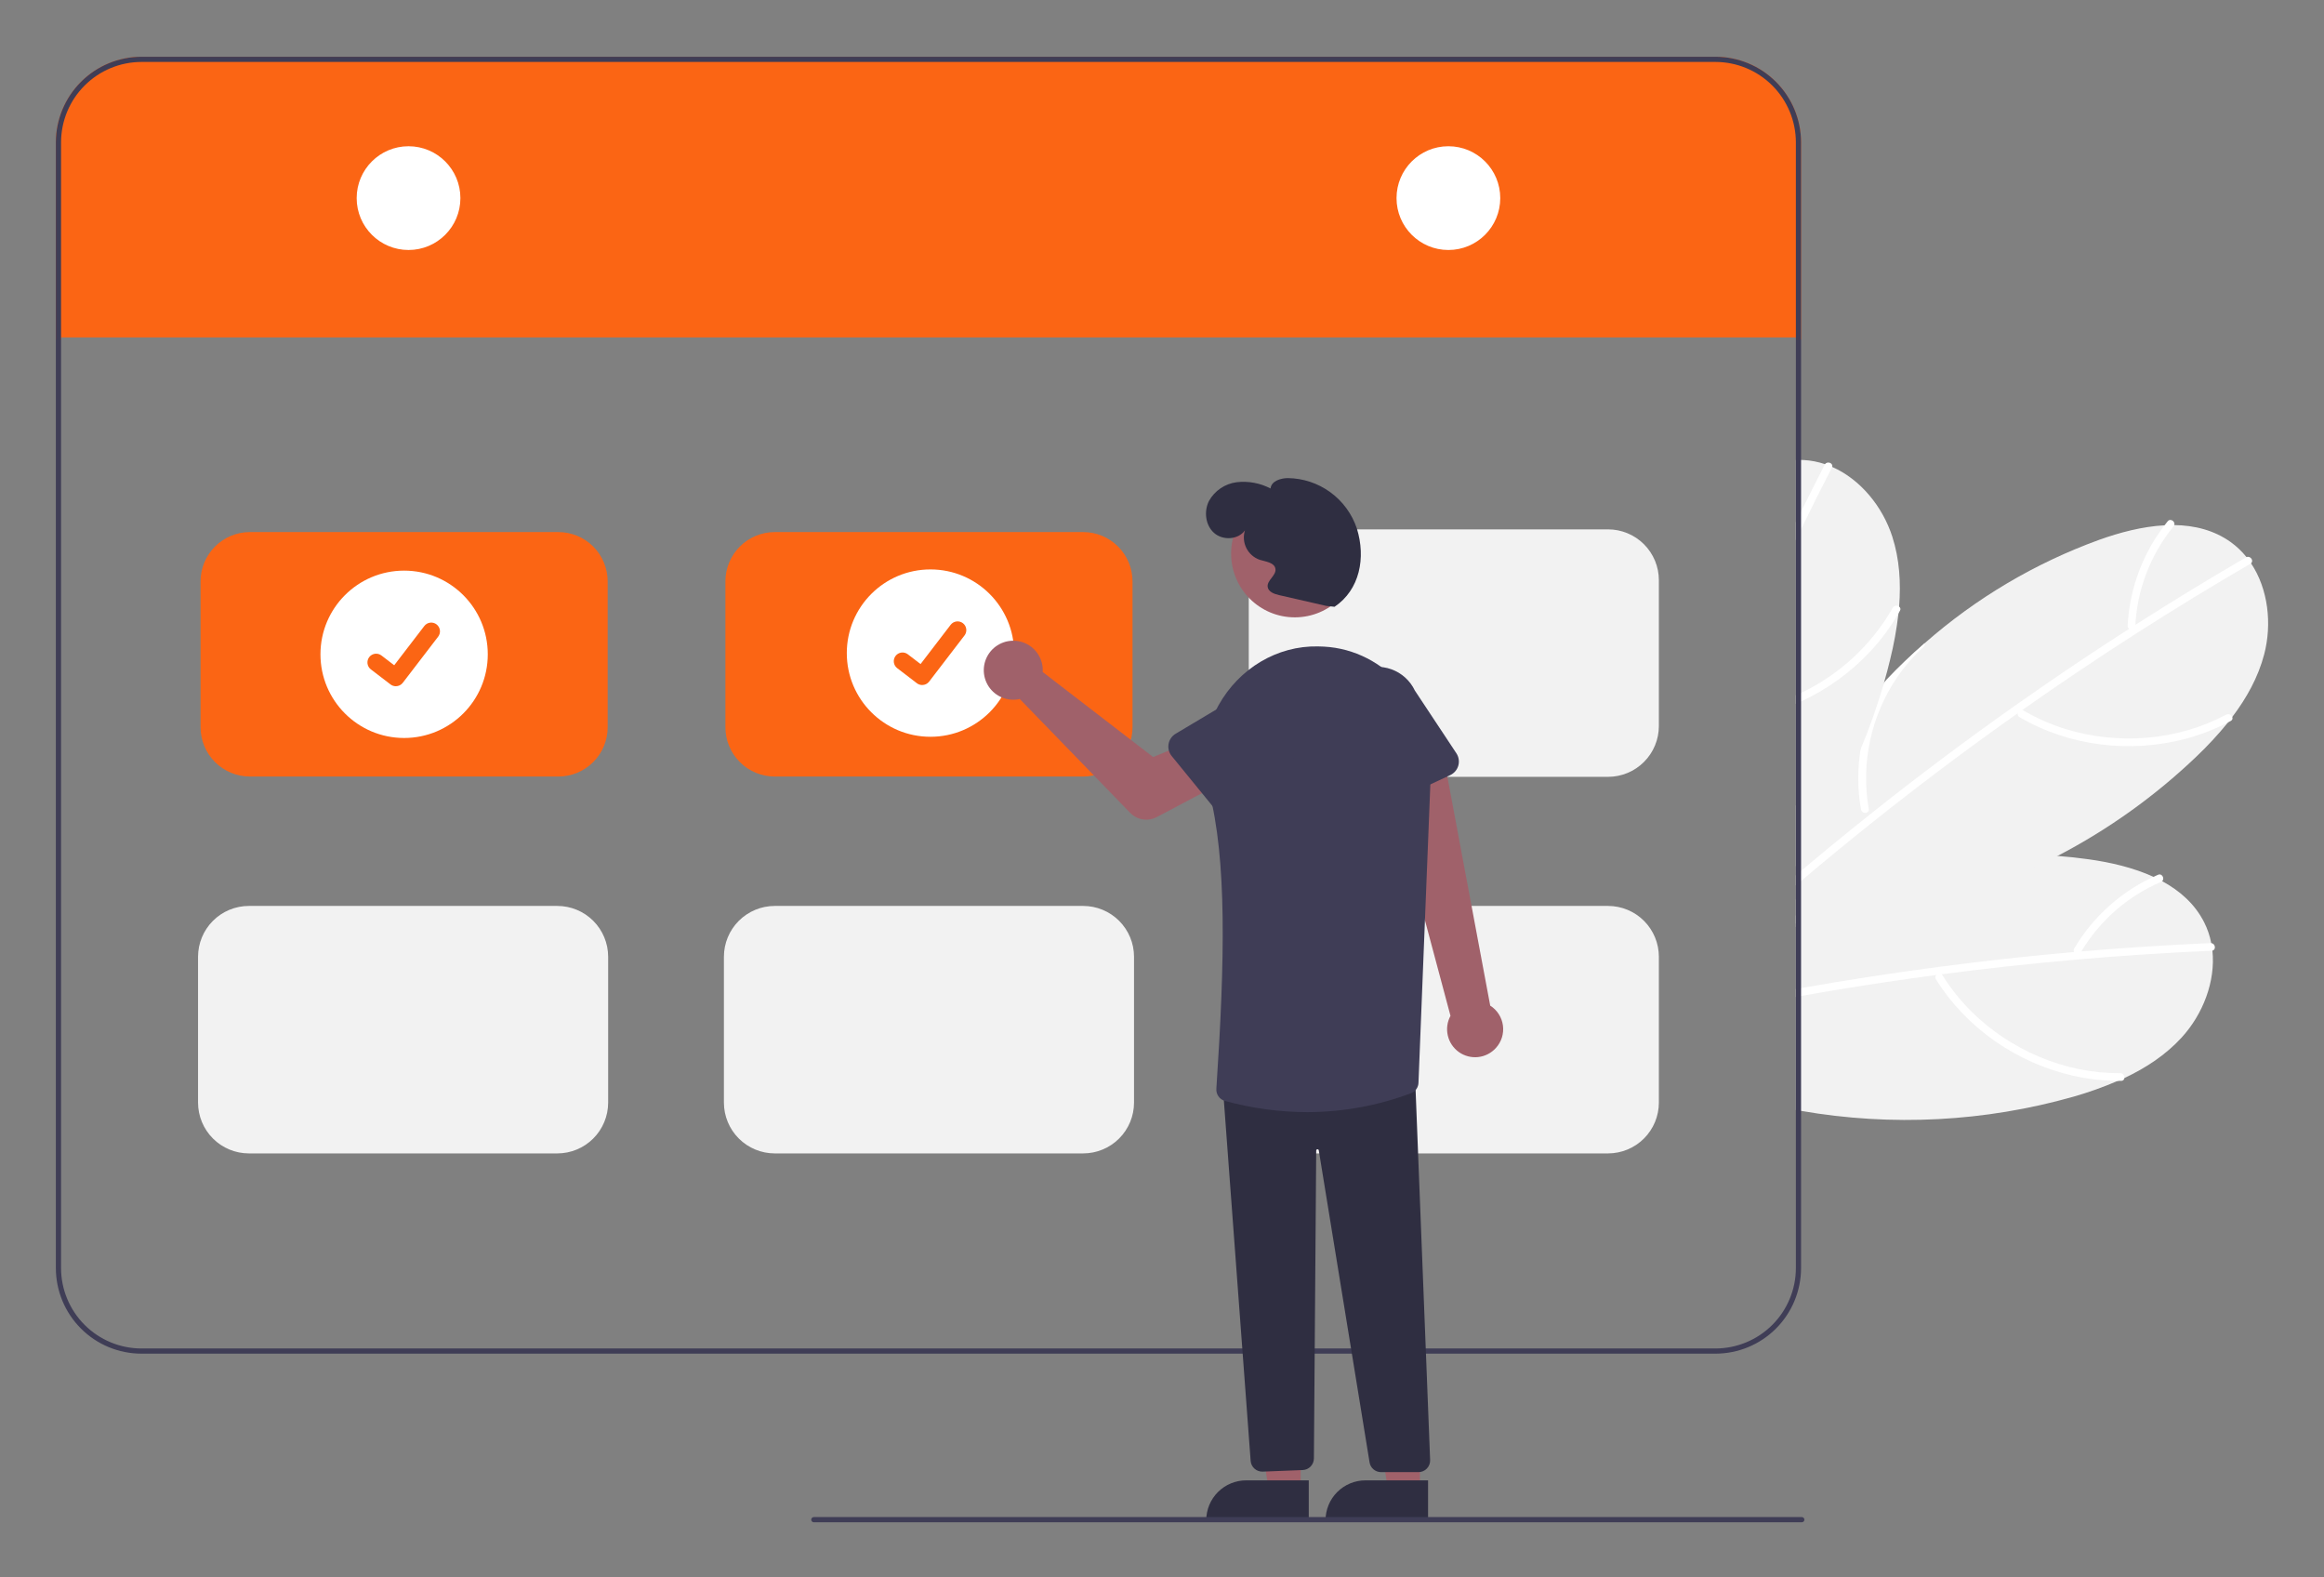 <svg width="392" height="266" viewBox="0 0 392 266" fill="none" xmlns="http://www.w3.org/2000/svg">
<rect x="0" y="0" width="392" height="266" fill="#808080" stroke="none"/>
<g clip-path="url(#clip0_643_745)">
<path d="M367.991 174.956C365.296 177.9 361.955 180.091 358.329 181.793H358.324C357.983 181.955 357.642 182.112 357.296 182.261H357.292L357.288 182.265L357.283 182.261H357.279L357.279 182.263L357.278 182.264L357.276 182.265L357.275 182.265H357.27L357.266 182.261C357.262 182.265 357.262 182.265 357.257 182.261L357.253 182.265L357.248 182.261H357.244C357.24 182.265 357.24 182.265 357.235 182.261H357.231C354.804 183.311 352.311 184.202 349.769 184.929C334.818 189.171 319.105 189.991 303.794 187.33C303.501 187.278 303.212 187.225 302.919 187.173V151.695C303.208 151.573 303.501 151.451 303.794 151.332C305.705 150.541 307.64 149.813 309.598 149.15C312.415 148.188 315.271 147.362 318.167 146.674C327.614 144.388 337.361 143.599 347.053 144.338C348.815 144.47 350.574 144.659 352.328 144.907C355.997 145.419 359.846 146.311 363.232 147.859H363.236C363.731 148.091 364.216 148.332 364.697 148.59C367.707 150.221 370.243 152.465 371.792 155.54C372.348 156.645 372.749 157.821 372.982 159.035V159.044C373.069 159.464 373.13 159.888 373.178 160.308C373.73 165.487 371.582 171.029 367.991 174.956Z" fill="#F2F2F2"/>
<path d="M373.178 160.307C373.136 160.318 373.092 160.324 373.047 160.325C365.555 160.653 358.072 161.14 350.6 161.786H350.587C350.556 161.79 350.53 161.79 350.499 161.795C342.827 162.459 335.171 163.292 327.531 164.292C327.208 164.336 326.888 164.38 326.569 164.419C321.285 165.123 316.012 165.905 310.748 166.763C308.426 167.144 306.108 167.541 303.794 167.953C303.501 168.006 303.212 168.054 302.919 168.111V166.785C303.212 166.728 303.505 166.68 303.794 166.628C311.501 165.263 319.234 164.072 326.993 163.054C328.944 162.792 330.898 162.544 332.855 162.311C338.506 161.628 344.166 161.039 349.834 160.544C350.25 160.509 350.661 160.474 351.077 160.439C358.333 159.822 365.6 159.354 372.877 159.035C372.912 159.033 372.947 159.036 372.982 159.043C373.682 159.105 373.83 160.154 373.178 160.307Z" fill="white"/>
<path d="M357.619 180.973C348.284 181.041 339.089 177.083 332.486 170.532C330.624 168.677 328.982 166.611 327.594 164.378C327.149 163.664 326.108 164.451 326.55 165.159C331.677 173.382 340.218 179.24 349.635 181.394C352.309 182 355.044 182.293 357.786 182.266C358.623 182.26 358.45 180.966 357.619 180.973Z" fill="white"/>
<path d="M318.167 146.674C318.127 146.797 318.055 146.908 317.959 146.994C317.863 147.081 317.746 147.141 317.62 147.169C315.481 147.729 313.414 148.536 311.461 149.574C308.61 151.08 306.021 153.037 303.794 155.37C303.676 155.488 303.562 155.606 303.453 155.728C303.269 155.921 303.094 156.118 302.919 156.319V154.412C303.199 154.114 303.492 153.821 303.794 153.541C305.552 151.858 307.5 150.384 309.598 149.15C312.415 148.188 315.271 147.362 318.167 146.674Z" fill="white"/>
<path d="M364.005 147.515C358.068 150.067 353.099 154.447 349.824 160.018C349.757 160.178 349.757 160.357 349.822 160.517C349.886 160.677 350.012 160.805 350.17 160.873C350.33 160.936 350.508 160.935 350.667 160.871C350.826 160.806 350.954 160.683 351.025 160.526C354.152 155.265 358.868 151.132 364.495 148.724C365.267 148.394 364.779 147.185 364.005 147.515Z" fill="white"/>
<path d="M381.905 110.366C380.89 114.224 378.943 117.718 376.525 120.907L376.52 120.911C376.297 121.209 376.065 121.511 375.825 121.799V121.804C374.146 123.873 372.332 125.829 370.397 127.66C363.439 134.291 355.58 139.906 347.053 144.339C333.638 151.346 318.644 155.488 303.794 155.724C303.68 155.728 303.566 155.728 303.453 155.728C303.273 155.733 303.094 155.733 302.919 155.733V135.853C303.203 135.311 303.496 134.768 303.794 134.23C307.653 127.286 312.359 120.848 317.804 115.063C317.935 114.919 318.071 114.775 318.206 114.635C320.253 112.474 322.399 110.417 324.645 108.463C333.283 100.868 343.265 94.956 354.077 91.033C357.563 89.782 361.386 88.78 365.104 88.583C365.651 88.552 366.193 88.539 366.74 88.544C370.165 88.592 373.45 89.401 376.253 91.404C377.257 92.126 378.158 92.981 378.93 93.946C379.201 94.282 379.451 94.628 379.691 94.982V94.987C382.587 99.317 383.261 105.217 381.905 110.366Z" fill="#F2F2F2"/>
<path d="M379.691 94.982V94.987C379.659 95.015 379.624 95.04 379.587 95.061C373.113 98.827 366.721 102.73 360.411 106.77C360.402 106.775 360.398 106.779 360.389 106.783C360.364 106.801 360.337 106.817 360.31 106.831C353.823 110.987 347.429 115.282 341.126 119.717C340.863 119.901 340.597 120.089 340.33 120.277C335.978 123.352 331.671 126.493 327.409 129.699C319.361 135.761 311.489 142.048 303.794 148.559C303.501 148.804 303.212 149.054 302.919 149.303V147.601C303.208 147.352 303.501 147.103 303.794 146.858C306.742 144.369 309.716 141.915 312.717 139.496C313.613 138.775 314.514 138.053 315.415 137.34C323.42 130.967 331.604 124.832 339.967 118.934H339.971C341.616 117.775 343.263 116.626 344.914 115.488C349.603 112.259 354.344 109.109 359.138 106.035C359.483 105.812 359.833 105.589 360.183 105.366C366.32 101.447 372.537 97.656 378.834 93.994C378.865 93.975 378.897 93.959 378.93 93.946C379.587 93.683 380.203 94.549 379.691 94.982Z" fill="white"/>
<path d="M375.513 120.51C367.279 124.907 357.297 125.673 348.408 122.939C345.896 122.161 343.483 121.095 341.217 119.761C340.491 119.336 339.935 120.517 340.654 120.938C349.015 125.839 359.299 127.059 368.639 124.592C371.289 123.886 373.847 122.875 376.263 121.578C377.001 121.184 376.247 120.119 375.513 120.51Z" fill="white"/>
<path d="M313.907 136.514C313.499 134.224 313.36 131.895 313.49 129.573C313.785 124.277 315.407 119.14 318.206 114.635C320.255 112.475 322.402 110.418 324.646 108.462C324.667 108.59 324.654 108.721 324.61 108.843C324.565 108.965 324.489 109.072 324.389 109.156C322.756 110.646 321.302 112.32 320.054 114.145C315.597 120.649 313.858 128.637 315.207 136.406C315.228 136.494 315.227 136.586 315.203 136.673C315.179 136.761 315.133 136.841 315.069 136.905C314.976 136.987 314.863 137.042 314.741 137.067C314.619 137.091 314.493 137.083 314.376 137.043C314.258 137.003 314.153 136.934 314.071 136.841C313.989 136.748 313.932 136.635 313.907 136.514Z" fill="white"/>
<path d="M365.628 87.915C361.555 92.933 359.19 99.12 358.877 105.575C358.893 105.747 358.975 105.906 359.107 106.017C359.239 106.129 359.409 106.184 359.581 106.17C359.752 106.152 359.909 106.069 360.02 105.938C360.131 105.807 360.187 105.638 360.177 105.466C360.502 99.355 362.759 93.504 366.623 88.757C367.154 88.106 366.159 87.263 365.628 87.915Z" fill="white"/>
<path d="M320.332 102.287V102.291C320.301 102.667 320.266 103.039 320.227 103.411V103.42C319.923 106.066 319.448 108.69 318.805 111.275C318.499 112.544 318.167 113.803 317.804 115.063C317.76 115.225 317.712 115.387 317.664 115.544V115.549C316.595 119.212 315.319 122.812 313.841 126.331C311.121 132.808 307.755 138.995 303.794 144.798C303.509 145.222 303.216 145.646 302.919 146.066V77.569C303.212 77.552 303.501 77.552 303.794 77.56C303.934 77.56 304.074 77.565 304.214 77.574C305.448 77.638 306.667 77.875 307.835 78.278C308.247 78.413 308.644 78.567 309.038 78.737C313.81 80.828 317.559 85.438 319.186 90.507C320.406 94.304 320.651 98.298 320.332 102.287Z" fill="#F2F2F2"/>
<path d="M309.038 78.737C309.028 78.78 309.012 78.822 308.99 78.86C307.219 82.302 305.487 85.762 303.794 89.239C303.501 89.839 303.208 90.442 302.919 91.041V88.067C303.208 87.472 303.499 86.877 303.794 86.282C305.102 83.632 306.431 80.993 307.783 78.366C307.798 78.335 307.815 78.306 307.835 78.278C308.238 77.701 309.235 78.094 309.038 78.737Z" fill="white"/>
<path d="M320.472 102.991C320.393 103.131 320.314 103.271 320.227 103.411C318.942 105.649 317.414 107.738 315.669 109.64C312.318 113.275 308.283 116.214 303.794 118.287C303.505 118.427 303.212 118.558 302.919 118.681V117.259C303.212 117.128 303.505 116.992 303.794 116.852C310.291 113.753 315.689 108.745 319.265 102.497C319.316 102.408 319.386 102.331 319.47 102.271C319.554 102.211 319.65 102.17 319.751 102.151C319.853 102.131 319.957 102.134 320.057 102.158C320.157 102.182 320.251 102.228 320.332 102.291C320.387 102.328 320.434 102.375 320.471 102.43C320.508 102.485 320.534 102.547 320.547 102.612C320.56 102.677 320.56 102.744 320.547 102.809C320.534 102.874 320.509 102.936 320.472 102.991Z" fill="white"/>
<path d="M303.794 24.006V57.248H302.919V56.894H10.298V57.248H9.423V24.006C9.427 20.178 10.949 16.509 13.655 13.803C16.361 11.097 20.03 9.575 23.858 9.571H289.359C293.186 9.575 296.856 11.097 299.562 13.803C302.268 16.509 303.79 20.178 303.794 24.006Z" fill="#FB6514"/>
<path d="M289.359 9.571H23.858C20.03 9.575 16.361 11.097 13.655 13.803C10.949 16.509 9.427 20.178 9.423 24.006V213.837C9.427 217.664 10.949 221.333 13.655 224.039C16.361 226.746 20.03 228.268 23.858 228.271H289.359C293.186 228.268 296.856 226.746 299.562 224.039C302.268 221.333 303.79 217.664 303.794 213.837V24.006C303.79 20.178 302.268 16.509 299.562 13.803C296.856 11.097 293.186 9.575 289.359 9.571ZM302.919 213.837C302.914 217.432 301.484 220.878 298.942 223.42C296.4 225.962 292.954 227.392 289.359 227.396H23.858C20.263 227.392 16.817 225.962 14.275 223.42C11.733 220.878 10.303 217.432 10.298 213.837V24.006C10.303 20.411 11.733 16.965 14.275 14.423C16.817 11.881 20.263 10.451 23.858 10.446H289.359C292.954 10.451 296.4 11.881 298.942 14.423C301.484 16.965 302.914 20.411 302.919 24.006V213.837Z" fill="#3F3D56"/>
<path d="M68.91 42.157C73.741 42.157 77.658 38.24 77.658 33.409C77.658 28.578 73.741 24.661 68.91 24.661C64.079 24.661 60.162 28.578 60.162 33.409C60.162 38.24 64.079 42.157 68.91 42.157Z" fill="white"/>
<path d="M244.307 42.157C249.138 42.157 253.055 38.24 253.055 33.409C253.055 28.578 249.138 24.661 244.307 24.661C239.475 24.661 235.559 28.578 235.559 33.409C235.559 38.24 239.475 42.157 244.307 42.157Z" fill="white"/>
<path d="M94.185 130.951H42.145C39.94 130.948 37.826 130.071 36.267 128.512C34.708 126.953 33.831 124.84 33.829 122.635V98.039C33.831 95.834 34.708 93.72 36.267 92.162C37.826 90.603 39.94 89.726 42.145 89.723H94.185C96.389 89.726 98.503 90.603 100.062 92.162C101.621 93.72 102.498 95.834 102.5 98.039V122.635C102.498 124.84 101.621 126.953 100.062 128.512C98.503 130.071 96.389 130.948 94.185 130.951Z" fill="#FB6514"/>
<path d="M182.714 130.951H130.674C128.469 130.948 126.355 130.071 124.796 128.512C123.237 126.953 122.36 124.84 122.358 122.635V98.039C122.36 95.834 123.237 93.72 124.796 92.162C126.355 90.603 128.469 89.726 130.674 89.723H182.714C184.918 89.726 187.032 90.603 188.591 92.162C190.15 93.72 191.027 95.834 191.029 98.039V122.635C191.027 124.84 190.15 126.953 188.591 128.512C187.032 130.071 184.918 130.948 182.714 130.951Z" fill="#FB6514"/>
<path d="M182.713 194.501H130.673C128.402 194.499 126.224 193.595 124.618 191.989C123.012 190.383 122.108 188.205 122.106 185.934V161.337C122.108 159.066 123.012 156.888 124.618 155.282C126.224 153.676 128.402 152.772 130.673 152.77H182.713C184.985 152.772 187.163 153.676 188.769 155.282C190.375 156.888 191.279 159.066 191.281 161.337V185.934C191.279 188.205 190.375 190.383 188.769 191.989C187.163 193.595 184.985 194.499 182.713 194.501Z" fill="#F2F2F2"/>
<path d="M94.014 194.501H41.974C39.702 194.499 37.524 193.595 35.918 191.989C34.312 190.383 33.409 188.205 33.406 185.934V161.337C33.409 159.066 34.312 156.888 35.918 155.282C37.524 153.676 39.702 152.772 41.974 152.77H94.014C96.285 152.772 98.463 153.676 100.069 155.282C101.675 156.888 102.579 159.066 102.581 161.337V185.934C102.579 188.205 101.675 190.383 100.069 191.989C98.463 193.595 96.285 194.499 94.014 194.501Z" fill="#F2F2F2"/>
<path d="M271.243 194.501H219.202C216.931 194.499 214.753 193.595 213.147 191.989C211.541 190.383 210.637 188.205 210.635 185.934V161.337C210.637 159.066 211.541 156.888 213.147 155.282C214.753 153.676 216.931 152.772 219.202 152.77H271.243C273.514 152.772 275.692 153.676 277.298 155.282C278.904 156.888 279.808 159.066 279.81 161.337V185.934C279.808 188.205 278.904 190.383 277.298 191.989C275.692 193.595 273.514 194.499 271.243 194.501Z" fill="#F2F2F2"/>
<path d="M271.243 131H219.202C216.931 130.997 214.753 130.094 213.147 128.487C211.541 126.881 210.637 124.704 210.635 122.432V97.836C210.637 95.564 211.541 93.386 213.147 91.78C214.753 90.174 216.931 89.271 219.202 89.268H271.243C273.514 89.271 275.692 90.174 277.298 91.78C278.904 93.386 279.808 95.564 279.81 97.836V122.432C279.808 124.704 278.904 126.881 277.298 128.487C275.692 130.094 273.514 130.997 271.243 131Z" fill="#F2F2F2"/>
<path d="M68.165 124.448C75.958 124.448 82.276 118.13 82.276 110.337C82.276 102.543 75.958 96.226 68.165 96.226C60.371 96.226 54.053 102.543 54.053 110.337C54.053 118.13 60.371 124.448 68.165 124.448Z" fill="white"/>
<path d="M66.766 115.72C66.448 115.721 66.139 115.618 65.885 115.427L65.87 115.416L62.553 112.877C62.4 112.759 62.27 112.612 62.173 112.445C62.076 112.277 62.013 112.092 61.988 111.9C61.962 111.708 61.975 111.513 62.025 111.326C62.075 111.139 62.161 110.964 62.279 110.81C62.396 110.656 62.543 110.527 62.711 110.431C62.879 110.334 63.064 110.271 63.256 110.245C63.447 110.22 63.643 110.233 63.83 110.283C64.017 110.333 64.192 110.42 64.345 110.538L66.493 112.185L71.57 105.565C71.687 105.411 71.834 105.282 72.002 105.185C72.169 105.089 72.354 105.026 72.546 105C72.738 104.975 72.933 104.988 73.12 105.038C73.306 105.088 73.482 105.174 73.635 105.292L73.604 105.335L73.636 105.293C73.946 105.531 74.148 105.882 74.2 106.269C74.251 106.656 74.146 107.048 73.909 107.358L67.938 115.145C67.8 115.324 67.622 115.47 67.419 115.569C67.216 115.669 66.992 115.721 66.766 115.72Z" fill="#FB6514"/>
<path d="M156.945 124.245C164.739 124.245 171.057 117.927 171.057 110.134C171.057 102.34 164.739 96.022 156.945 96.022C149.152 96.022 142.834 102.34 142.834 110.134C142.834 117.927 149.152 124.245 156.945 124.245Z" fill="white"/>
<path d="M155.547 115.517C155.23 115.517 154.921 115.415 154.667 115.224L154.651 115.212L151.335 112.673C151.024 112.436 150.821 112.085 150.77 111.697C150.719 111.31 150.824 110.918 151.061 110.608C151.299 110.298 151.65 110.095 152.037 110.043C152.425 109.992 152.817 110.097 153.127 110.334L155.275 111.982L160.351 105.362C160.469 105.208 160.615 105.079 160.783 104.982C160.95 104.886 161.135 104.823 161.327 104.797C161.519 104.772 161.714 104.785 161.901 104.835C162.088 104.885 162.263 104.971 162.417 105.089L162.385 105.132L162.417 105.089C162.727 105.328 162.93 105.679 162.981 106.066C163.032 106.453 162.927 106.845 162.69 107.155L156.719 114.942C156.581 115.121 156.404 115.266 156.2 115.366C155.997 115.466 155.774 115.517 155.547 115.517Z" fill="#FB6514"/>
<path d="M252.317 176.724C252.781 176.217 253.128 175.614 253.333 174.959C253.539 174.303 253.598 173.611 253.507 172.93C253.416 172.249 253.177 171.596 252.806 171.018C252.436 170.44 251.943 169.949 251.362 169.582L243.484 127.516L233.903 131.069L244.66 171.301C244.107 172.317 243.947 173.501 244.209 174.627C244.47 175.754 245.136 176.745 246.08 177.414C247.024 178.082 248.18 178.381 249.33 178.254C250.479 178.127 251.542 177.582 252.317 176.724Z" fill="#A0616A"/>
<path d="M175.866 112.535C175.89 112.796 175.893 113.059 175.876 113.32L194.504 127.658L199.787 125.489L204.103 133.034L195.124 137.783C194.399 138.167 193.568 138.305 192.758 138.176C191.947 138.048 191.2 137.66 190.629 137.071L172.009 117.874C171.023 118.096 169.993 118.013 169.056 117.636C168.118 117.258 167.318 116.605 166.761 115.761C166.205 114.918 165.918 113.925 165.939 112.915C165.961 111.905 166.289 110.925 166.881 110.106C167.472 109.287 168.299 108.668 169.252 108.33C170.204 107.993 171.237 107.953 172.212 108.217C173.188 108.48 174.06 109.035 174.712 109.806C175.365 110.578 175.767 111.529 175.866 112.535Z" fill="#A0616A"/>
<path d="M219.387 251.387H214.025L211.474 235.078L219.388 235.078L219.387 251.387Z" fill="#A0616A"/>
<path d="M220.755 256.586L203.464 256.585V256.366C203.464 255.482 203.638 254.607 203.977 253.791C204.315 252.974 204.811 252.232 205.436 251.607C206.06 250.982 206.802 250.487 207.619 250.148C208.435 249.81 209.311 249.636 210.194 249.636L220.755 249.637L220.755 256.586Z" fill="#2F2E41"/>
<path d="M239.508 251.387H234.146L231.594 235.078L239.509 235.078L239.508 251.387Z" fill="#A0616A"/>
<path d="M240.876 256.586L223.585 256.585V256.366C223.585 255.482 223.759 254.607 224.097 253.791C224.435 252.974 224.931 252.232 225.556 251.607C226.181 250.982 226.923 250.487 227.74 250.148C228.556 249.81 229.431 249.636 230.315 249.636L240.876 249.637L240.876 256.586Z" fill="#2F2E41"/>
<path d="M212.912 248.164C212.422 248.164 211.95 247.982 211.588 247.652C211.226 247.323 211 246.87 210.955 246.382L206.282 183.533L206.503 183.515L238.661 180.872L238.669 181.1L241.226 246.207C241.236 246.472 241.192 246.736 241.098 246.983C241.003 247.23 240.86 247.456 240.676 247.646C240.493 247.837 240.272 247.989 240.029 248.092C239.785 248.196 239.523 248.249 239.259 248.249H232.953C232.483 248.251 232.027 248.084 231.669 247.777C231.312 247.471 231.077 247.046 231.008 246.58L222.445 193.985C222.437 193.931 222.408 193.882 222.365 193.847C222.322 193.813 222.268 193.796 222.213 193.8C222.159 193.804 222.107 193.829 222.07 193.869C222.032 193.909 222.011 193.962 222.011 194.017L221.622 245.946C221.618 246.448 221.423 246.929 221.076 247.292C220.73 247.654 220.258 247.871 219.757 247.898L213.018 248.161C212.982 248.163 212.947 248.164 212.912 248.164Z" fill="#2F2E41"/>
<path d="M218.401 104.104C224.334 104.104 229.144 99.294 229.144 93.361C229.144 87.428 224.334 82.618 218.401 82.618C212.468 82.618 207.658 87.428 207.658 93.361C207.658 99.294 212.468 104.104 218.401 104.104Z" fill="#A0616A"/>
<path d="M220.48 187.541C215.785 187.527 211.112 186.888 206.585 185.642C206.149 185.515 205.771 185.242 205.513 184.868C205.255 184.495 205.134 184.044 205.17 183.592C206.616 161.856 206.956 144.988 203.915 133.317C202.618 128.343 203.207 123.105 205.529 118.945C209.024 112.684 215.447 108.874 222.299 109.005C222.627 109.011 222.957 109.023 223.291 109.04C233.689 109.576 241.792 118.983 241.353 130.01L239.262 182.572C239.254 182.955 239.133 183.328 238.914 183.643C238.695 183.957 238.387 184.2 238.03 184.341C232.42 186.451 226.475 187.535 220.48 187.541Z" fill="#3F3D56"/>
<path d="M205.683 137.353L197.636 127.492C197.407 127.211 197.241 126.885 197.15 126.534C197.058 126.184 197.044 125.818 197.107 125.461C197.169 125.105 197.308 124.766 197.514 124.468C197.72 124.17 197.987 123.919 198.298 123.734L209.199 117.238C210.641 116.075 212.486 115.531 214.329 115.725C216.171 115.92 217.862 116.837 219.029 118.276C220.196 119.715 220.745 121.559 220.556 123.402C220.366 125.245 219.453 126.938 218.017 128.109L209.498 137.458C209.254 137.725 208.955 137.937 208.622 138.079C208.288 138.22 207.928 138.289 207.566 138.279C207.204 138.269 206.849 138.181 206.524 138.021C206.199 137.861 205.912 137.633 205.683 137.353Z" fill="#3F3D56"/>
<path d="M230.997 136.116C230.666 135.968 230.372 135.751 230.133 135.478C229.894 135.206 229.717 134.886 229.613 134.539L225.991 122.42C225.204 120.742 225.115 118.821 225.744 117.077C226.372 115.334 227.666 113.911 229.342 113.12C231.018 112.33 232.94 112.236 234.684 112.86C236.429 113.484 237.856 114.775 238.65 116.449L245.656 127.029C245.856 127.331 245.988 127.673 246.044 128.03C246.1 128.388 246.079 128.754 245.981 129.102C245.883 129.451 245.711 129.774 245.476 130.051C245.242 130.327 244.951 130.549 244.623 130.703L233.096 136.098C232.768 136.252 232.41 136.333 232.048 136.336C231.686 136.339 231.327 136.264 230.997 136.116Z" fill="#3F3D56"/>
<path d="M223.709 102.176L215.746 100.353C214.925 100.165 213.938 99.807 213.824 98.972C213.671 97.85 215.285 97.068 215.137 95.945C214.992 94.858 213.521 94.718 212.473 94.397C211.496 94.055 210.691 93.345 210.228 92.419C209.765 91.494 209.68 90.424 209.992 89.437C208.857 91.036 206.264 91.173 204.792 89.877C203.32 88.582 203.038 86.231 203.922 84.481C204.4 83.621 205.073 82.886 205.888 82.336C206.703 81.786 207.637 81.436 208.613 81.314C210.575 81.091 212.559 81.461 214.309 82.376C214.426 81.136 215.973 80.634 217.218 80.623C219.803 80.653 222.316 81.489 224.404 83.013C226.493 84.538 228.054 86.675 228.871 89.129C230.399 94.05 229.377 99.445 225.104 102.325L223.709 102.176Z" fill="#2F2E41"/>
<path d="M303.919 256.702H137.269C137.153 256.702 137.042 256.656 136.96 256.574C136.878 256.492 136.832 256.381 136.832 256.265C136.832 256.149 136.878 256.038 136.96 255.956C137.042 255.874 137.153 255.828 137.269 255.828H303.919C304.035 255.828 304.146 255.874 304.228 255.956C304.31 256.038 304.356 256.149 304.356 256.265C304.356 256.381 304.31 256.492 304.228 256.574C304.146 256.656 304.035 256.702 303.919 256.702Z" fill="#3F3D56"/>
</g>
<defs>
<clipPath id="clip0_643_745">
<rect width="373.154" height="247.131" fill="white" transform="translate(9.423 9.571)"/>
</clipPath>
</defs>
</svg>
